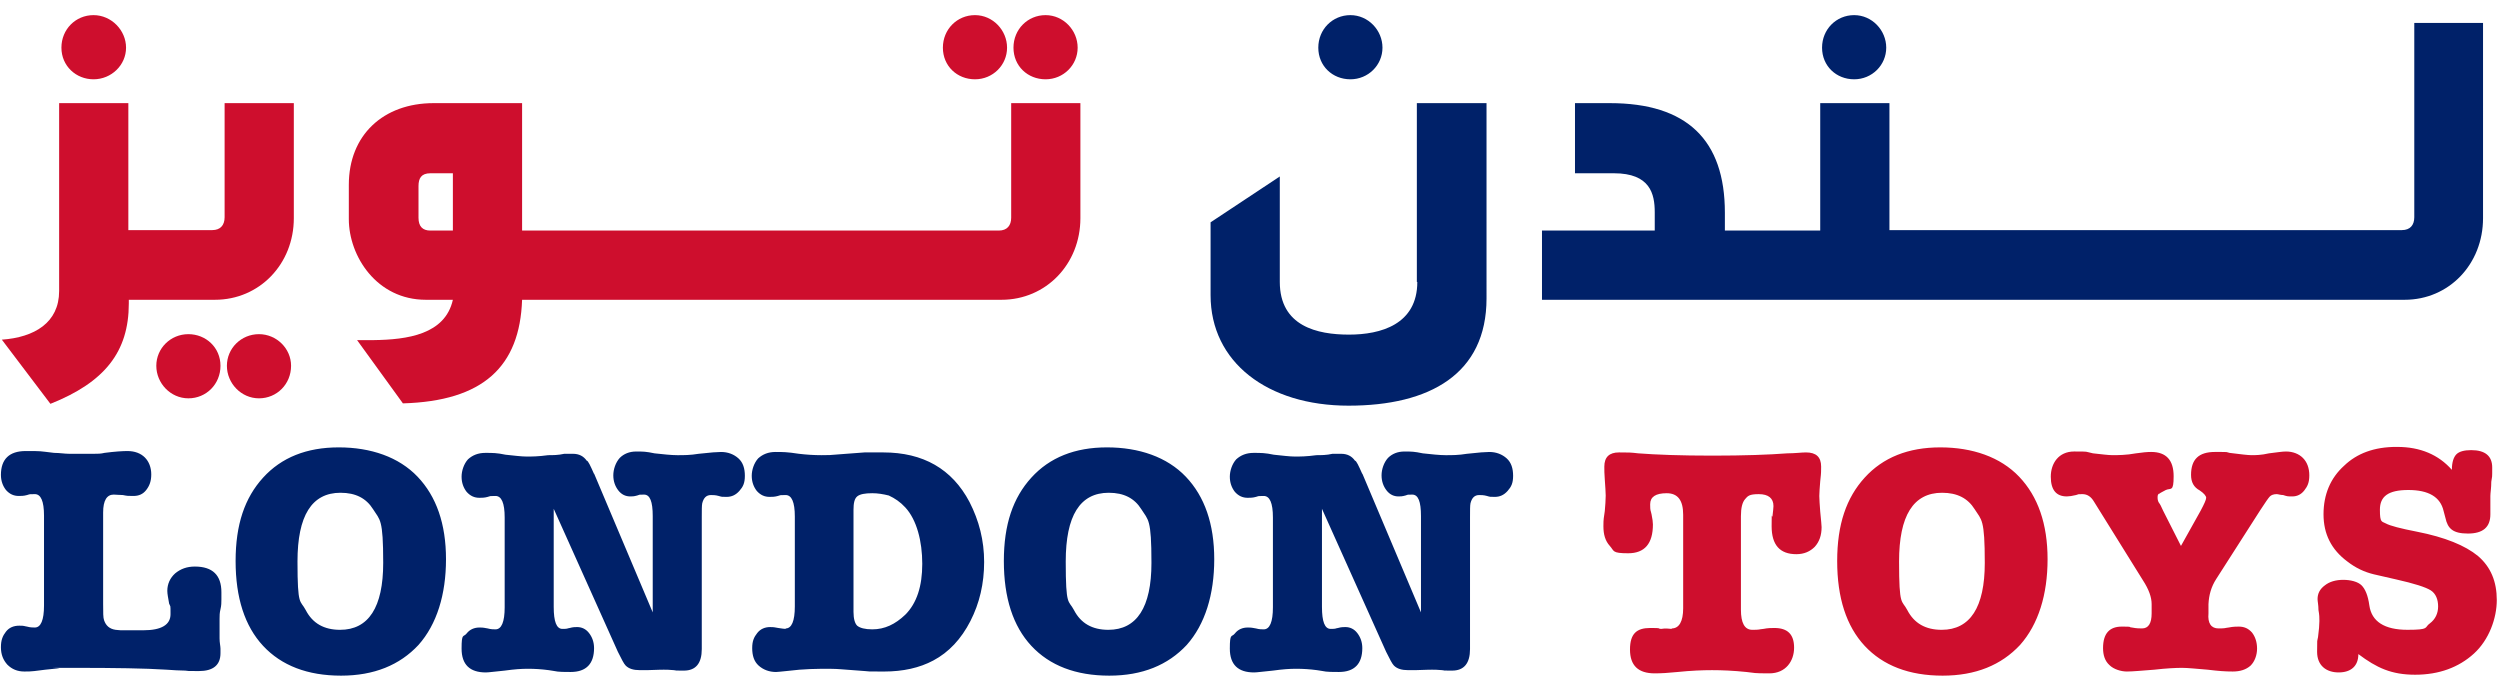 <svg xmlns="http://www.w3.org/2000/svg" viewBox="0 0 545.4 150.7"><defs><style>      .cls-1 {        fill: #002169;      }      .cls-2 {        fill: #ce0e2d;      }    </style></defs><g><g id="Layer_1"><g><g><g><path class="cls-1" d="M404.5,17.3c3.9,0,7-3.1,7-6.9s-3.1-7.1-7-7.1-7,3.1-7,7.1,3.1,6.9,7,6.9Z"></path><path class="cls-1" d="M294.6,17.3c3.9,0,7-3.1,7-6.9s-3.1-7.1-7-7.1-7,3.1-7,7.1,3.1,6.9,7,6.9Z"></path><path class="cls-1" d="M309.2,61.5c0,9.3-8,11.5-14.9,11.5s-15.1-1.8-15.1-11.5v-23l-15.1,10v15.9c0,14.6,12.4,24.1,30.1,24.1s30.1-6.9,30.1-23.4V22.5c.1,0-15.2,0-15.2,0v39h0Z"></path><path class="cls-1" d="M526.7,5v42.4c0,1.7-.9,2.8-2.7,2.8h-111.8v-27.7h-15.1v27.8h-20.8v-3.9c0-15.9-8.3-23.9-25.1-23.9h-7.6v15.3h8.5c7.9,0,8.9,4.5,8.9,8.5v4h-24.6v15.1h188.2c9.7,0,17.1-7.8,17.1-17.8V5h-15Z"></path></g><path class="cls-1" d="M24.8,107.9c-1.5,0-2.3,1.3-2.3,3.9v20c0,1.8,0,3,.2,3.5.4,1.2,1.2,1.9,2.5,2.1.3,0,.7.1,1.1.1h5c3.9,0,5.9-1.2,5.9-3.5s0-1.5-.3-2.3c-.2-1.2-.4-2.1-.4-2.8,0-1.5.6-2.8,1.7-3.8,1.2-1,2.6-1.5,4.3-1.5,3.9,0,5.8,1.9,5.8,5.6s0,.9,0,1.6c0,.6,0,1.3-.2,2.1s-.2,1.5-.2,2.1,0,1.1,0,1.5v1.4c0,.5,0,.9,0,1.4,0,.9.2,1.7.2,2.2s0,.9,0,1c0,2.6-1.6,3.9-4.7,3.9s-1.8,0-3-.1c-1.2,0-2.5-.1-4.1-.2-4.6-.3-11.3-.4-20-.4s-2.5,0-3.5.1-2,.2-2.9.3-1.7.2-2.4.3-1.5.1-2.2.1c-1.5,0-2.7-.5-3.7-1.5-.9-1-1.4-2.2-1.4-3.8s.4-2.5,1.1-3.4,1.7-1.3,2.9-1.3,1,.1,1.7.2c.7.2,1.3.2,1.7.2,1.3,0,2-1.6,2-4.8v-19.6c0-3.2-.7-4.7-2-4.7s-1,0-1.7.2c-.7.2-1.3.2-1.8.2-1.1,0-2-.4-2.8-1.3-.7-.9-1.1-2-1.1-3.3,0-3.4,1.8-5.2,5.4-5.2s2.8,0,6.2.4c1.2,0,2.3.2,3.3.2s2,0,3,0,1.6,0,2.4,0c.8,0,1.5,0,2.3-.2,2.3-.3,4-.4,5-.4,1.6,0,2.9.5,3.8,1.4.9.9,1.4,2.2,1.4,3.7s-.4,2.5-1.1,3.4c-.7.9-1.6,1.3-2.8,1.3s-1.3,0-2.3-.2c-.8,0-1.5-.1-2-.1ZM74.4,147.4c-7.3,0-13-2.2-17-6.5s-6-10.5-6-18.5,2-13.8,6-18.2c4-4.4,9.5-6.6,16.5-6.6s13.1,2.1,17.2,6.4,6.2,10.3,6.2,18-2,14.2-6,18.7c-4.1,4.4-9.7,6.7-16.9,6.7ZM74.3,107.5c-6.3,0-9.4,5-9.4,15s.6,8.3,1.8,10.6c1.5,2.9,4,4.3,7.5,4.3,6.2,0,9.4-4.9,9.4-14.6s-.7-9.3-2.2-11.7c-1.5-2.4-3.8-3.6-7.1-3.6ZM129.6,103.3l12.8,30.3v-21c0-3.2-.6-4.7-1.9-4.7s-.8,0-1.5.2c-.7.2-1.1.2-1.5.2-1,0-1.9-.4-2.6-1.3-.7-.9-1.1-2-1.1-3.3s.5-2.8,1.4-3.8c.9-.9,2.1-1.4,3.6-1.4s2.1,0,4,.4c1.9.2,3.6.4,5,.4s2.8,0,4.6-.3c2.6-.3,4.2-.4,4.9-.4,1.5,0,2.8.5,3.8,1.4s1.4,2.2,1.4,3.8-.4,2.4-1.2,3.3-1.7,1.3-2.8,1.3-1,0-1.7-.2c-.7-.2-1.3-.2-1.7-.2-1,0-1.6.6-1.9,1.8-.1.5-.1,1.5-.1,3v28.8c0,3.1-1.3,4.7-3.9,4.7s-1.2,0-2.2-.1-1.7-.1-2.2-.1c0,0-1.2,0-3.6.1h-1.6c-1.4,0-2.4-.3-3.1-1-.4-.4-.9-1.4-1.7-3l-14-31.2v21.4c0,3.2.6,4.8,1.9,4.8s.9-.1,1.6-.2c.7-.2,1.2-.2,1.6-.2,1,0,1.9.4,2.6,1.3.7.9,1.1,2,1.1,3.3,0,3.4-1.7,5.2-5.1,5.2s-2.6-.1-4.8-.4c-1.5-.2-3-.3-4.5-.3s-2.9.1-5.1.4c-2.1.2-3.5.4-4.1.4-3.5,0-5.3-1.7-5.3-5.2s.4-2.4,1.1-3.3c.7-.9,1.7-1.3,2.8-1.3s1,.1,1.8.2c.7.2,1.3.2,1.7.2,1.3,0,2-1.6,2-4.8v-19.6c0-3.2-.7-4.7-2-4.7s-1,0-1.7.2c-.7.2-1.3.2-1.8.2-1.1,0-2-.4-2.8-1.3-.7-.9-1.1-2-1.1-3.3s.5-2.8,1.4-3.8c1-.9,2.2-1.4,3.8-1.4s2.5,0,4.4.4c1.9.2,3.5.4,4.6.4s2.5,0,4.7-.3c1,0,2.2,0,3.5-.3.6,0,1.2,0,1.9,0,1.3,0,2.3.5,3,1.5.3,0,.8,1.1,1.6,2.9ZM171.4,137.1c1.3,0,2-1.6,2-4.8v-19.6c0-3.2-.7-4.7-2-4.7s-1,0-1.7.2c-.7.2-1.3.2-1.8.2-1.1,0-2-.4-2.8-1.3-.7-.9-1.1-2-1.1-3.3s.5-2.8,1.4-3.8c1-.9,2.2-1.4,3.8-1.4s2.5,0,5.1.4c1.7.2,3.3.3,4.9.3s1.9,0,4.1-.2l5.3-.4c1.4,0,2.8,0,4.1,0,8.7,0,15,3.6,18.8,10.8,2.1,4.1,3.2,8.4,3.2,13.1s-1,9-3,12.9-4.7,6.8-8.1,8.6c-3,1.6-6.6,2.4-10.7,2.4s-3,0-4.2-.1l-5.3-.4c-1.2-.1-2.5-.1-4.1-.1s-3.6.1-4.9.2l-2.9.3c-1.1.1-1.8.2-2.2.2-1.5,0-2.8-.5-3.8-1.4s-1.4-2.2-1.4-3.8.4-2.4,1.1-3.3c.7-.9,1.7-1.3,2.8-1.3s1,.1,1.8.2c.7.1,1.3.2,1.6.2ZM190.3,107.6c-1.6,0-2.7.2-3.3.7s-.8,1.5-.8,2.9v22.3c0,1.5.3,2.5.8,3,.6.5,1.7.8,3.3.8,2.7,0,5-1.1,7.2-3.2,2.5-2.5,3.7-6.2,3.7-11.1s-1.2-9.6-3.7-12.3c-1.1-1.2-2.3-2-3.6-2.6-1.2-.3-2.4-.5-3.6-.5ZM242,147.4c-7.3,0-13-2.2-17-6.5s-6-10.5-6-18.5,2-13.8,6-18.2c4-4.4,9.5-6.6,16.5-6.6s13.1,2.1,17.2,6.4,6.2,10.3,6.2,18-2,14.2-6,18.7c-4.1,4.4-9.7,6.7-16.9,6.7ZM241.9,107.5c-6.3,0-9.4,5-9.4,15s.6,8.3,1.8,10.6c1.5,2.9,4,4.3,7.5,4.3,6.2,0,9.4-4.9,9.4-14.6s-.7-9.3-2.2-11.7c-1.5-2.4-3.8-3.6-7.1-3.6ZM297.2,103.3l12.8,30.3v-21c0-3.2-.6-4.7-1.9-4.7s-.8,0-1.5.2c-.7.2-1.1.2-1.5.2-1,0-1.9-.4-2.6-1.3s-1.1-2-1.1-3.3.5-2.8,1.4-3.8c.9-.9,2.1-1.4,3.6-1.4s2.1,0,4,.4c1.9.2,3.6.4,5,.4s2.8,0,4.6-.3c2.6-.3,4.2-.4,4.9-.4,1.5,0,2.8.5,3.8,1.4s1.4,2.2,1.4,3.8-.4,2.4-1.2,3.3c-.8.9-1.7,1.3-2.8,1.3s-1,0-1.7-.2c-.7-.2-1.3-.2-1.7-.2-1,0-1.6.6-1.9,1.8-.1.5-.1,1.5-.1,3v28.8c0,3.1-1.3,4.7-3.9,4.7s-1.2,0-2.2-.1-1.7-.1-2.2-.1c0,0-1.2,0-3.6.1h-1.6c-1.4,0-2.4-.3-3.1-1-.4-.4-.9-1.4-1.7-3l-14-31.2v21.4c0,3.2.6,4.8,1.9,4.8s.9-.1,1.6-.2c.7-.2,1.2-.2,1.6-.2,1,0,1.9.4,2.6,1.3.7.9,1.1,2,1.1,3.3,0,3.4-1.7,5.2-5.1,5.2s-2.6-.1-4.8-.4c-1.5-.2-3-.3-4.5-.3s-2.9.1-5.1.4c-2.1.2-3.5.4-4.1.4-3.5,0-5.3-1.7-5.3-5.2s.4-2.4,1.1-3.3c.7-.9,1.7-1.3,2.8-1.3s1,.1,1.8.2c.7.2,1.3.2,1.7.2,1.3,0,2-1.6,2-4.8v-19.6c0-3.2-.7-4.7-2-4.7s-1,0-1.7.2c-.7.2-1.3.2-1.8.2-1.1,0-2-.4-2.8-1.3-.7-.9-1.1-2-1.1-3.3s.5-2.8,1.4-3.8c1-.9,2.2-1.4,3.8-1.4s2.5,0,4.4.4c1.9.2,3.5.4,4.6.4s2.5,0,4.7-.3c1,0,2.2,0,3.5-.3.6,0,1.2,0,1.9,0,1.3,0,2.3.5,3,1.5.3,0,.8,1.1,1.6,2.9Z"></path></g><g><g><path class="cls-2" d="M20.4,17.3c3.9,0,7.1-3.1,7.1-6.9s-3.2-7.1-7.1-7.1-7,3.1-7,7.1,3.2,6.9,7,6.9Z"></path><path class="cls-2" d="M212.7,17.3c3.9,0,7-3.1,7-6.9s-3.1-7.1-7-7.1-7,3.1-7,7.1,3.1,6.9,7,6.9Z"></path><path class="cls-2" d="M41.1,72.9c-3.9,0-7,3.1-7,6.9s3.1,7.1,7,7.1,7-3.1,7-7.1-3.2-6.9-7-6.9Z"></path><path class="cls-2" d="M228.1,17.3c3.9,0,7-3.1,7-6.9s-3.1-7.1-7-7.1-7,3.1-7,7.1,3.1,6.9,7,6.9Z"></path><path class="cls-2" d="M220.6,22.5v25c0,1.7-.9,2.8-2.7,2.8h-104v-27.8h-19.3c-11,0-18.5,7-18.5,17.8v7.5c0,8.1,6.1,17.6,16.8,17.6h5.9c-1.7,7.6-10,8.7-17.3,8.8h-3.6l10,13.8c17.5-.5,25.5-8,26-22.6h104.6c9.7,0,17.2-7.8,17.2-17.8v-25.1h-15.1ZM98.8,50.3h-4.9c-1.7,0-2.6-.9-2.6-2.8v-6.9c0-1.7.6-2.8,2.6-2.8h4.9v12.5Z"></path><path class="cls-2" d="M56.5,72.9c-3.9,0-7,3.1-7,6.9s3.1,7.1,7,7.1,7-3.1,7-7.1c0-3.8-3.2-6.9-7-6.9Z"></path><path class="cls-2" d="M49,47.4c0,1.7-.9,2.8-2.7,2.8h-18.3v-27.7h-15.1v41c0,6.9-5.4,10.1-12.5,10.6l10.6,14c11.8-4.7,17.1-11.3,17.1-21.9v-.8h18.8c9.7,0,17.2-7.8,17.2-17.8v-25.1h-15.1v24.9Z"></path></g><path class="cls-2" d="M364.7,137.1c1.6,0,2.5-1.5,2.5-4.4v-20.4c0-3.2-1.2-4.7-3.6-4.7s-3.6.8-3.6,2.4.1,1.2.3,2.2c.2,1,.3,1.7.3,2.2,0,4.2-1.8,6.3-5.4,6.3s-3-.5-4-1.6-1.4-2.5-1.4-4.3.1-1.7.3-3.3c.1-1.2.2-2.4.2-3.4s-.1-1.7-.2-3.5c-.1-1.2-.1-2.1-.1-2.8,0-2.1,1.1-3.1,3.2-3.1s2.5,0,4.2.2c3.9.3,9.3.5,16.2.5s12.4-.2,16.3-.5c1.7,0,3.1-.2,4.1-.2,2.2,0,3.3,1,3.3,3.1s-.1,1.8-.2,3.2c-.1,1.4-.2,2.4-.2,3.2s.1,1.9.2,3.4c.2,2,.3,3.1.3,3.4,0,1.8-.5,3.2-1.5,4.3-1,1-2.3,1.6-4,1.6-3.6,0-5.4-2-5.4-6.1s.1-1.3.2-2.3c.1-.9.2-1.7.2-2.1,0-1.7-1.1-2.6-3.2-2.6s-2.4.4-3,1.1-.9,1.9-.9,3.7v20.4c0,2.9.8,4.4,2.5,4.4s1.3-.1,2.4-.2c1-.2,1.8-.2,2.4-.2,2.9,0,4.3,1.4,4.3,4.3s-1.8,5.6-5.4,5.6-3.1-.1-5-.3c-2.9-.3-5.4-.4-7.5-.4s-4.6.1-7.5.4c-1.9.2-3.6.3-5,.3-3.6,0-5.4-1.7-5.4-5.2s1.5-4.7,4.4-4.7,1.3.1,2.4.2c1-.2,1.8,0,2.3,0ZM423.8,147.4c-7.3,0-13-2.2-17-6.5s-6-10.5-6-18.5,2-13.8,6-18.2c4-4.4,9.5-6.6,16.5-6.6s13.1,2.1,17.2,6.4,6.2,10.3,6.2,18-2,14.2-6,18.7c-4.1,4.4-9.7,6.7-16.9,6.7ZM423.7,107.5c-6.3,0-9.4,5-9.4,15s.6,8.3,1.8,10.6c1.5,2.9,4,4.3,7.5,4.3,6.2,0,9.4-4.9,9.4-14.6s-.7-9.3-2.2-11.7c-1.5-2.4-3.8-3.6-7.1-3.6ZM471.9,111.4l3.9,7.7,4.3-7.7c.8-1.5,1.2-2.4,1.2-2.8s-.5-1-1.4-1.6c-1.3-.7-1.9-1.8-1.9-3.4,0-3.4,1.7-5,5.2-5s2.2,0,3.2.2c2.4.3,4,.5,4.8.5s2.1,0,3.8-.4c1.7-.2,2.9-.4,3.7-.4,1.5,0,2.8.5,3.7,1.4s1.4,2.2,1.4,3.8-.4,2.4-1.1,3.3c-.7.9-1.6,1.3-2.6,1.3s-1.1,0-2-.3c-.6,0-1.1-.2-1.4-.2-.7,0-1.2.2-1.5.5s-1,1.3-2.1,3l-9.6,15c-1.1,1.7-1.6,3.5-1.7,5.5v2c-.2,2.2.6,3.3,2.2,3.3s1.3-.1,2.2-.2c1-.2,1.7-.2,2.2-.2,1.2,0,2.1.4,2.9,1.3.7.9,1.1,2.1,1.1,3.5s-.5,2.8-1.4,3.7c-1,.9-2.3,1.3-3.9,1.3s-3-.1-5.5-.4c-2.5-.2-4.3-.4-5.6-.4s-3.4.1-6,.4c-2.7.2-4.7.4-6,.4s-2.9-.5-3.8-1.4c-1-.9-1.4-2.2-1.4-3.7,0-3.2,1.4-4.7,4.1-4.7s1.2.1,2.2.2c1,.2,1.7.2,2.2.2,1.4,0,2.1-1.1,2.1-3.3v-2c0-1.5-.6-3.2-1.9-5.2l-10.7-17.2c-.6-1-1.4-1.6-2.5-1.6s-.7,0-1.4.2c-.8.2-1.5.3-2,.3-2.3,0-3.5-1.4-3.5-4.3s1.7-5.5,5.1-5.5,2.2,0,4.1.4c1.9.2,3.3.4,4.3.4s3,0,5.1-.4c1.4-.2,2.4-.3,3.3-.3,3.3,0,4.9,1.8,4.9,5.3s-.6,2.5-1.7,3c-.7.4-1.2.6-1.4.8-.3,0-.4.4-.4.7v.2c0,.4.1.8.3,1.1.2.2.5.8.9,1.7ZM523,97.5c5,0,9,1.7,11.9,5,0-1.7.4-2.8,1-3.4s1.7-.9,3.2-.9c3.1,0,4.6,1.3,4.6,3.8s0,1.7-.2,3.1c0,1.4-.2,2.4-.2,3.1s0,1,0,1.8,0,1.4,0,1.8v.4c0,2.8-1.6,4.2-4.9,4.2s-4.4-1.1-4.9-3.4l-.4-1.5c-.7-3.1-3.3-4.6-7.7-4.6s-6.2,1.4-6.2,4.3.4,2.5,1.3,3c.9.5,3.2,1.1,6.8,1.8,6.1,1.2,10.5,3,13.3,5.3,2.8,2.4,4.1,5.6,4.1,9.6s-1.7,8.7-5,11.7-7.6,4.6-12.8,4.6-8.4-1.5-12.4-4.5c0,2.6-1.6,4-4.3,4s-4.7-1.5-4.7-4.5,0-2.1.2-3.2c.2-1.5.3-2.7.3-3.5s0-1.3-.2-2.4c0-1.1-.2-1.9-.2-2.4,0-1.2.5-2.2,1.6-3,1-.8,2.4-1.2,4-1.2s3.2.4,4,1.2,1.4,2.2,1.7,4.4c.5,3.5,3.3,5.3,8.3,5.3s3.6-.5,4.9-1.4c1.2-.9,1.8-2.2,1.8-3.7s-.5-2.8-1.6-3.5-3.6-1.5-7.6-2.4l-4.8-1.1c-2.1-.5-4-1.4-5.8-2.8-3.5-2.6-5.2-6-5.2-10.3s1.5-7.9,4.5-10.6c2.8-2.7,6.6-4.1,11.4-4.1Z"></path></g></g></g></g></svg>